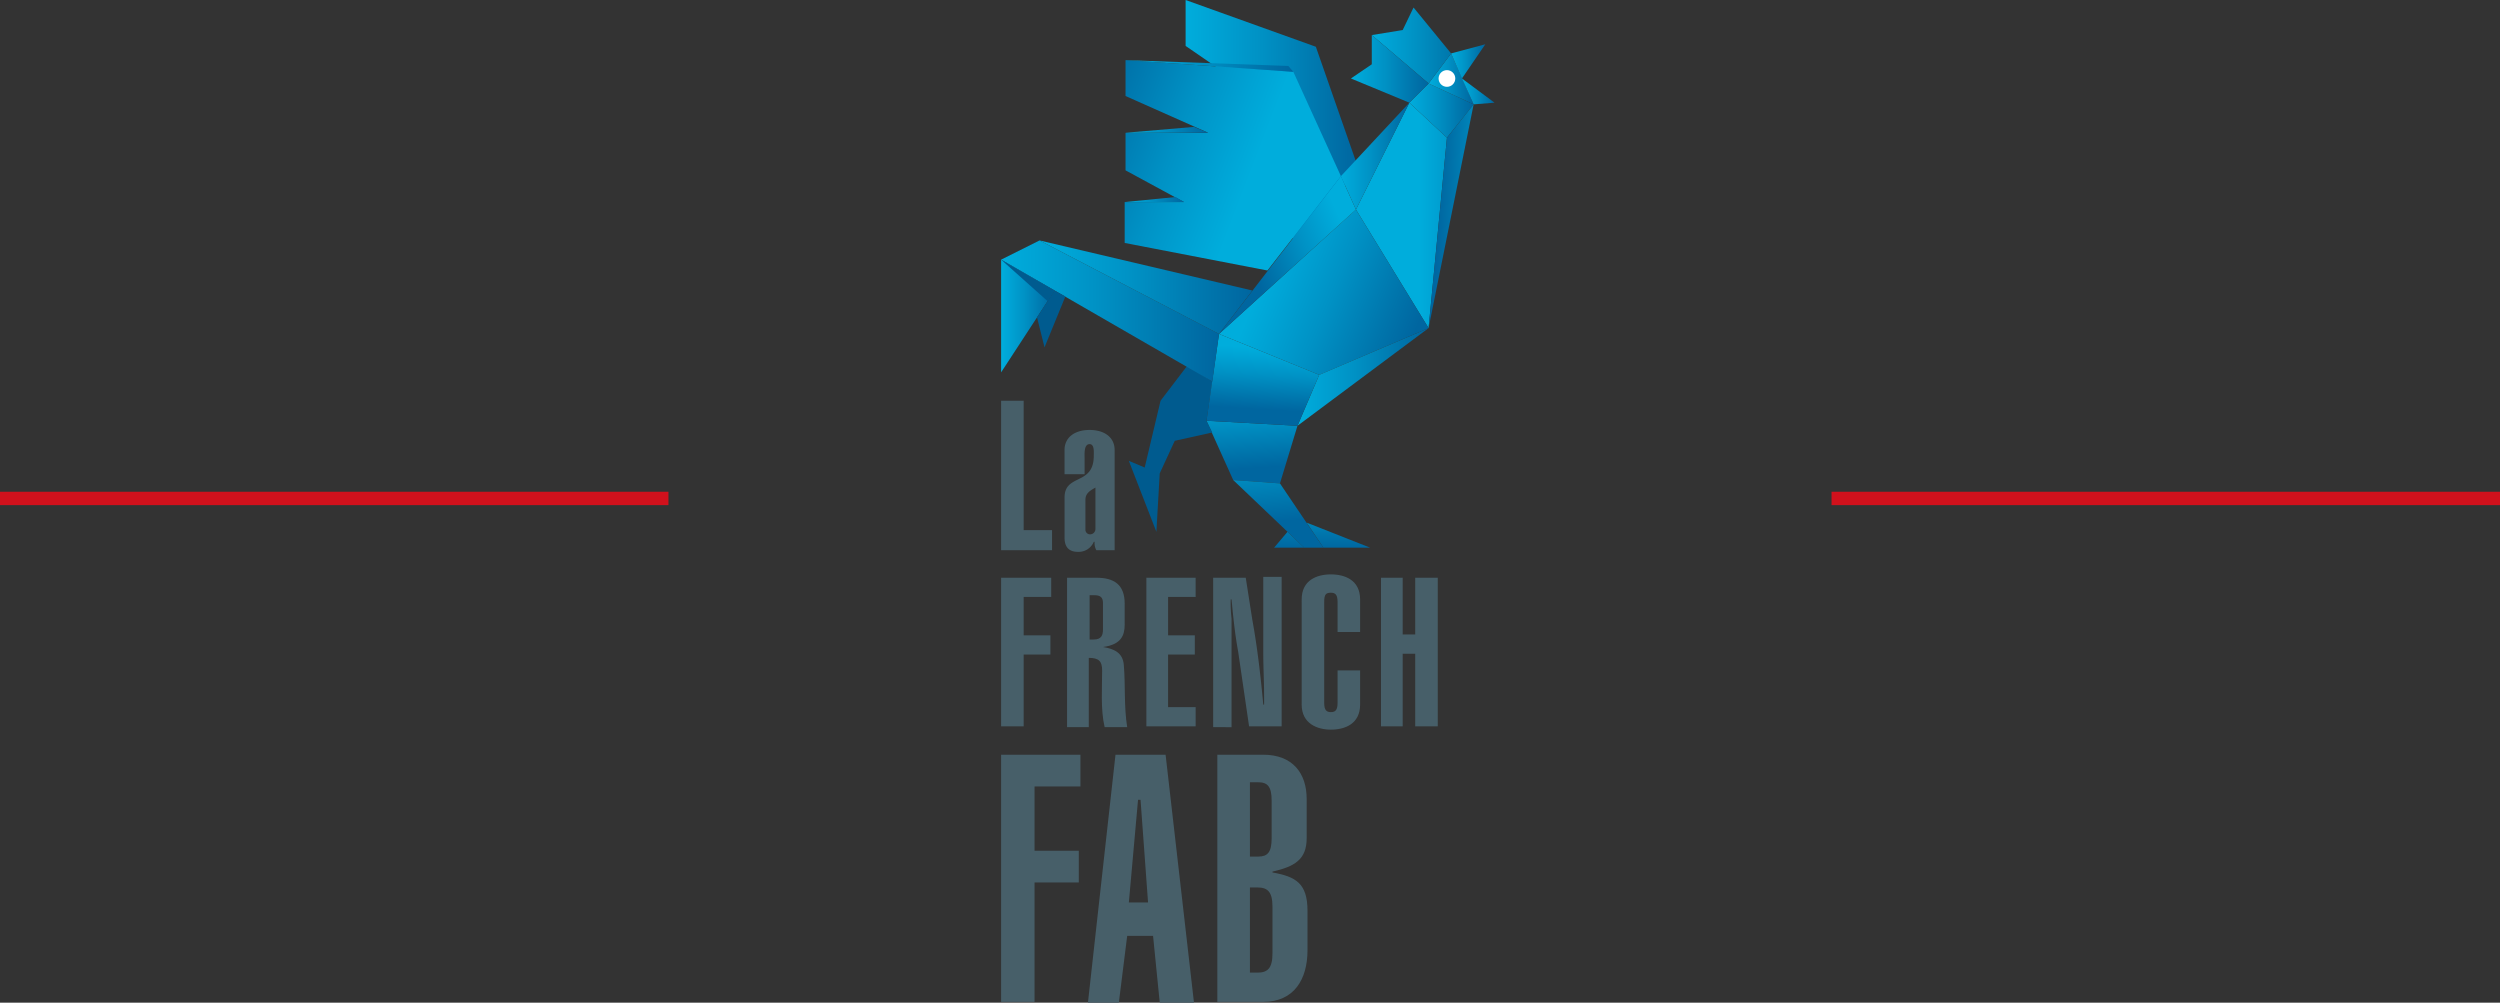 <?xml version="1.0" encoding="UTF-8"?> <svg xmlns="http://www.w3.org/2000/svg" xmlns:xlink="http://www.w3.org/1999/xlink" width="374" height="150" viewBox="0 0 374 150"><rect x="0" y="0" width="374" height="150" fill="#333333" stroke="none"/><defs><linearGradient id="linear-gradient" x1="0.444" y1="-0.562" x2="0.565" y2="0.76" gradientUnits="objectBoundingBox"><stop offset="0" stop-color="#00addc"></stop><stop offset="0.145" stop-color="#00a4d5"></stop><stop offset="0.427" stop-color="#0092c5"></stop><stop offset="0.812" stop-color="#0074ab"></stop><stop offset="0.994" stop-color="#0066a0"></stop></linearGradient><linearGradient id="linear-gradient-2" x1="0.36" y1="-0.819" x2="0.514" y2="0.621" xlink:href="#linear-gradient"></linearGradient><linearGradient id="linear-gradient-3" x1="0.503" y1="-3.497" x2="0.503" y2="1.115" xlink:href="#linear-gradient"></linearGradient><linearGradient id="linear-gradient-4" x1="0.497" y1="-1.848" x2="0.497" y2="1.073" xlink:href="#linear-gradient"></linearGradient><linearGradient id="linear-gradient-5" x1="-0.002" y1="0.5" x2="1" y2="0.5" xlink:href="#linear-gradient"></linearGradient><linearGradient id="linear-gradient-6" x1="0.694" y1="0.5" x2="1.748" y2="0.503" xlink:href="#linear-gradient"></linearGradient><linearGradient id="linear-gradient-7" x1="0.221" y1="0.385" x2="0.976" y2="0.634" xlink:href="#linear-gradient"></linearGradient><linearGradient id="linear-gradient-8" x1="-0.002" y1="0.5" x2="0.998" y2="0.5" xlink:href="#linear-gradient"></linearGradient><linearGradient id="linear-gradient-9" x1="0.888" y1="0.276" x2="0.243" y2="0.601" xlink:href="#linear-gradient"></linearGradient><linearGradient id="linear-gradient-10" x1="0" y1="0.501" x2="1.005" y2="0.501" xlink:href="#linear-gradient"></linearGradient><linearGradient id="linear-gradient-11" x1="0.541" y1="0.154" x2="0.491" y2="0.826" xlink:href="#linear-gradient"></linearGradient><linearGradient id="linear-gradient-12" x1="0.005" y1="0.506" x2="0.999" y2="0.506" xlink:href="#linear-gradient"></linearGradient><linearGradient id="linear-gradient-13" x1="1.781" y1="0.793" x2="0.209" y2="0.433" xlink:href="#linear-gradient"></linearGradient><linearGradient id="linear-gradient-14" x1="-0.006" y1="0.493" x2="0.998" y2="0.493" xlink:href="#linear-gradient"></linearGradient><linearGradient id="linear-gradient-15" x1="-0.005" y1="0.502" x2="0.993" y2="0.502" xlink:href="#linear-gradient"></linearGradient><linearGradient id="linear-gradient-16" x1="0.008" y1="0.494" x2="1.01" y2="0.494" xlink:href="#linear-gradient"></linearGradient><linearGradient id="linear-gradient-17" x1="-0.003" y1="0.502" x2="0.998" y2="0.502" gradientUnits="objectBoundingBox"><stop offset="0" stop-color="#00addc"></stop><stop offset="0.186" stop-color="#00a4d5"></stop><stop offset="0.545" stop-color="#0092c4"></stop><stop offset="1" stop-color="#0077ac"></stop></linearGradient><linearGradient id="linear-gradient-18" x1="0.002" y1="0.5" x2="0.997" y2="0.5" xlink:href="#linear-gradient"></linearGradient><linearGradient id="linear-gradient-19" x1="0.586" y1="0.535" x2="-0.237" y2="0.228" xlink:href="#linear-gradient"></linearGradient><linearGradient id="linear-gradient-20" x1="0" y1="0.512" x2="1" y2="0.512" xlink:href="#linear-gradient"></linearGradient><linearGradient id="linear-gradient-21" x1="0" y1="0.476" x2="1.001" y2="0.476" xlink:href="#linear-gradient"></linearGradient><linearGradient id="linear-gradient-22" x1="-0.001" y1="0.474" x2="1.006" y2="0.474" xlink:href="#linear-gradient"></linearGradient><linearGradient id="linear-gradient-23" x1="0.002" y1="0.498" x2="1" y2="0.498" xlink:href="#linear-gradient"></linearGradient><linearGradient id="linear-gradient-24" x1="-0.002" y1="0.5" x2="1.002" y2="0.5" xlink:href="#linear-gradient"></linearGradient><linearGradient id="linear-gradient-25" x1="0.006" y1="0.499" x2="1.006" y2="0.499" xlink:href="#linear-gradient"></linearGradient></defs><g id="Groupe_1731" data-name="Groupe 1731" transform="translate(-773.333 -3664.1)"><path id="Tracé_906" data-name="Tracé 906" d="M893.333,598.667h100" transform="translate(-120 3140)" fill="none" stroke="#d1111c" stroke-width="2"></path><path id="Tracé_907" data-name="Tracé 907" d="M893.333,598.667h100" transform="translate(154 3140)" fill="none" stroke="#d1111c" stroke-width="2"></path><g id="Groupe_1456" data-name="Groupe 1456" transform="translate(923.1 3664.1)"><g id="Groupe_20" data-name="Groupe 20" transform="translate(0 112.906)"><g id="Groupe_19" data-name="Groupe 19"><path id="Tracé_63" data-name="Tracé 63" d="M1002.5,144.469V107.5h11.865v4.746H1007.5v9.617h6.62v4.746h-6.62v17.86Z" transform="translate(-1002.5 -107.5)" fill="#475f69"></path><path id="Tracé_64" data-name="Tracé 64" d="M1017.022,107.5h7.494l4.247,37.094h-5.121l-1-9.992h-3.872l-1.249,9.992H1012.9Zm4.871,22.107-1.124-15.362h-.375l-1.374,15.362Z" transform="translate(-999.911 -107.5)" fill="#475f69"></path><path id="Tracé_65" data-name="Tracé 65" d="M1028.3,107.5h6.994c4.371,0,6.494,2.748,6.494,6.619v5.87c0,3.247-1.873,4.246-5.121,5v.125c3.5.624,5.245,1.624,5.245,5.745v5.87c0,4.371-2,7.744-6.62,7.744h-6.869V107.5Zm5,15.237h1.249c1.374,0,2-.624,2-2.748v-5.62c0-2.123-.624-2.748-2-2.748H1033.3Zm0,17.361h1.124c1.5,0,2.248-.624,2.248-2.873v-6.994c0-2.248-.749-2.873-2.248-2.873H1033.3Z" transform="translate(-996.077 -107.5)" fill="#475f69"></path></g></g><g id="Groupe_21" data-name="Groupe 21" transform="translate(0 59.95)"><path id="Tracé_66" data-name="Tracé 66" d="M1002.5,87.456V65.1h3.372V84.459h4.246v3Z" transform="translate(-1002.5 -65.1)" fill="#475f69"></path><path id="Tracé_67" data-name="Tracé 67" d="M1017.719,86.585h-2.873a2.252,2.252,0,0,1-.25-1.249h-.125a2.449,2.449,0,0,1-2.373,1.5c-1.374,0-2-.749-2-2.123v-6c0-3.622,4.371-1.749,4.371-6.245,0-.5.125-1.749-.624-1.749-.874,0-.749,1.5-.749,2.123v2.373h-3V71.6c0-1.873,1.5-3,3.747-3s3.747,1.124,3.747,3V86.585Zm-3-9.367c-.874.5-1.5.874-1.5,1.873v4.5a.7.7,0,0,0,.75.624.806.806,0,0,0,.749-.749V77.218Z" transform="translate(-1000.608 -64.229)" fill="#475f69"></path><path id="Tracé_68" data-name="Tracé 68" d="M1002.5,108.531V86.3h7.494v2.873h-4.122v5.745h4V97.79h-4v10.741Z" transform="translate(-1002.5 -59.822)" fill="#475f69"></path><path id="Tracé_69" data-name="Tracé 69" d="M1010.4,108.531V86.3h4.371c2.623,0,4.247,1,4.247,3.872v3.122c0,1.624-.5,3-3.247,3.372h0c1.5.25,3,.749,3.122,2.748.25,3,0,6.12.5,9.242h-3.372c-.624-2.623-.375-5.87-.375-8.493,0-1.374-.5-1.873-2-1.873v10.366H1010.4Zm3.372-12.989h.624c1.124,0,1.374-.624,1.374-1.5v-4c0-.874-.5-1.124-1.249-1.124h-.749Z" transform="translate(-1000.533 -59.822)" fill="#475f69"></path><path id="Tracé_70" data-name="Tracé 70" d="M1019.9,108.531V86.3h7.369v2.873h-4.122v5.745h4V97.79h-4v7.868h4.122v2.873Z" transform="translate(-998.168 -59.822)" fill="#475f69"></path><path id="Tracé_71" data-name="Tracé 71" d="M1032.771,86.325l1,6.37c.749,4.122,1.249,8.493,1.624,12.614h.125V104.06c0-2.123-.125-4.371-.125-6.495V86.2h2.748v22.356h-4.871l-1.624-11.116c-.5-2.748-.749-5.246-1-7.868h-.125a21.172,21.172,0,0,0,.125,2.873v16.236H1027.9V86.325Z" transform="translate(-996.177 -59.847)" fill="#475f69"></path><path id="Tracé_72" data-name="Tracé 72" d="M1043.871,94.518v-4.5c0-1.124-.375-1.374-1-1.374-.749,0-1,.25-1,1.374v15.112c0,1.124.375,1.374,1,1.374s1-.25,1-1.374v-4.871h3.372v5.121c0,2.873-2.248,3.747-4.371,3.747-2,0-4.371-.874-4.371-3.747V89.647c0-2.873,2.248-3.747,4.371-3.747s4.371.874,4.371,3.747v4.871Z" transform="translate(-993.537 -59.922)" fill="#475f69"></path><path id="Tracé_73" data-name="Tracé 73" d="M1048,108.531V86.3h3.247v8.493h1.874V86.3h3.372v22.231h-3.372V97.666h-1.874v10.866Z" transform="translate(-991.172 -59.822)" fill="#475f69"></path></g><path id="Tracé_74" data-name="Tracé 74" d="M1040.714,68.249l-2.623,8.618-6.994-.5-4-8.868Z" transform="translate(-996.376 -4.552)" fill="url(#linear-gradient)"></path><path id="Tracé_75" data-name="Tracé 75" d="M1030.3,74.6l10.616,10.117h2.873l-6.495-9.617Z" transform="translate(-995.579 -2.785)" fill="url(#linear-gradient-2)"></path><path id="Tracé_76" data-name="Tracé 76" d="M1035.2,83.173h4.5l-2.5-2.373Z" transform="translate(-994.359 -1.241)" fill="url(#linear-gradient-3)"></path><path id="Tracé_77" data-name="Tracé 77" d="M1039.1,79.7l9.492,3.747H1041.6Z" transform="translate(-993.388 -1.515)" fill="url(#linear-gradient-4)"></path><path id="Tracé_78" data-name="Tracé 78" d="M1026.543,60.9l-4,5.246-2.373,9.992-2.373-1,4.122,10.616.5-8.743,2.248-4.871,5.62-1.249-.874-1.749.874-5.87Z" transform="translate(-998.691 -6.196)" fill="#005b8f"></path><path id="Tracé_79" data-name="Tracé 79" d="M1024.6,38.207v6.12l16.611,8.743,9.242-10.741-6.37-18.235L1024.6,17.1v6.869l9.617,6.619-9.617-2.623v5.62l6.869,6.495Z" transform="translate(-996.998 -17.1)" fill="url(#linear-gradient-5)"></path><path id="Tracé_80" data-name="Tracé 80" d="M1045,45.387l10.866,17.735,2.748-28.476-5.62-5.246Z" transform="translate(-991.919 -14.038)" fill="url(#linear-gradient-6)"></path><path id="Tracé_81" data-name="Tracé 81" d="M1059.949,59.935l-16.361,6.994-14.987-6.12L1049.083,42.2Z" transform="translate(-996.002 -10.851)" fill="url(#linear-gradient-7)"></path><path id="Tracé_82" data-name="Tracé 82" d="M1057.609,56.4,1038,71.013l3.247-7.619Z" transform="translate(-993.662 -7.316)" fill="url(#linear-gradient-8)"></path><path id="Tracé_83" data-name="Tracé 83" d="M1046.835,38.2,1028.6,61.805,1049.083,43.2Z" transform="translate(-996.002 -11.847)" fill="url(#linear-gradient-9)"></path><path id="Tracé_84" data-name="Tracé 84" d="M1043.2,40.391,1053.442,29.4l-7.994,15.987Z" transform="translate(-992.367 -14.038)" fill="url(#linear-gradient-10)"></path><path id="Tracé_85" data-name="Tracé 85" d="M1043.961,63.22l-14.987-6.12L1027.1,70.089l13.614.749Z" transform="translate(-996.376 -7.142)" fill="url(#linear-gradient-11)"></path><path id="Tracé_86" data-name="Tracé 86" d="M1051.4,29.973l2.872-2.873,6.744,3.122-4,5Z" transform="translate(-990.326 -14.61)" fill="url(#linear-gradient-12)"></path><path id="Tracé_87" data-name="Tracé 87" d="M1060.444,29.6,1053.7,63.072l2.748-28.476Z" transform="translate(-989.753 -13.988)" fill="url(#linear-gradient-13)"></path><path id="Tracé_88" data-name="Tracé 88" d="M1053.7,28l3.372-4.5,3.372,7.619Z" transform="translate(-989.753 -15.507)" fill="url(#linear-gradient-14)"></path><path id="Tracé_89" data-name="Tracé 89" d="M1056.4,23.774l5.121-1.374-3.5,5.121Z" transform="translate(-989.081 -15.781)" fill="url(#linear-gradient-15)"></path><path id="Tracé_90" data-name="Tracé 90" d="M1057.7,26.5l4.871,3.622-3.122.25Z" transform="translate(-988.757 -14.76)" fill="url(#linear-gradient-16)"></path><path id="Tracé_91" data-name="Tracé 91" d="M1058.765,24.869,1053.145,18l-1.624,3.372-4.621.749,8.493,7.244Z" transform="translate(-991.446 -16.876)" fill="url(#linear-gradient-17)"></path><path id="Tracé_92" data-name="Tracé 92" d="M1047.522,21.3v4.371l-3.123,2.123,8.743,3.622,2.872-2.873" transform="translate(-992.068 -16.054)" fill="url(#linear-gradient-18)"></path><circle id="Ellipse_1" data-name="Ellipse 1" cx="1.249" cy="1.249" r="1.249" transform="translate(65.445 10.491)" fill="#fff"></circle><path id="Tracé_93" data-name="Tracé 93" d="M1017.3,45.532v6.12l21.357,4.122,10.991-14.113-7.119-15.612-25.1-1.749v5.371l12.365,5.5h-12.365v5.62l8.743,4.746Z" transform="translate(-998.815 -15.307)" fill="url(#linear-gradient-19)"></path><path id="Tracé_94" data-name="Tracé 94" d="M1017.4,24.3l24.355.874.749.874Z" transform="translate(-998.791 -15.307)" fill="url(#linear-gradient-20)"></path><path id="Tracé_95" data-name="Tracé 95" d="M1017.4,33.174l10.241-.874,2.123.874Z" transform="translate(-998.791 -13.316)" fill="url(#linear-gradient-21)"></path><path id="Tracé_96" data-name="Tracé 96" d="M1017.3,41.449l7.619-.749,1.249.749Z" transform="translate(-998.815 -11.225)" fill="url(#linear-gradient-22)"></path><path id="Tracé_97" data-name="Tracé 97" d="M1035.1,59.888,1008.245,45.9l-5.745,2.873,31.6,18.235Z" transform="translate(-1002.5 -9.93)" fill="url(#linear-gradient-23)"></path><path id="Tracé_98" data-name="Tracé 98" d="M1007.1,45.9l31.848,7.494-5,6.495Z" transform="translate(-1001.355 -9.93)" fill="url(#linear-gradient-24)"></path><path id="Tracé_99" data-name="Tracé 99" d="M1002.5,48.2V65.061l7.993-12.24Z" transform="translate(-1002.5 -9.357)" fill="url(#linear-gradient-25)"></path><path id="Tracé_100" data-name="Tracé 100" d="M1006.8,55.9l1.124,4.5,3.122-7.619-1.624-.874Z" transform="translate(-1001.43 -8.436)" fill="#005b8f"></path><path id="Tracé_101" data-name="Tracé 101" d="M1002.5,48.2l7.993,4.621-1,1.624Z" transform="translate(-1002.5 -9.357)" fill="#005b8f"></path></g></g></svg> 